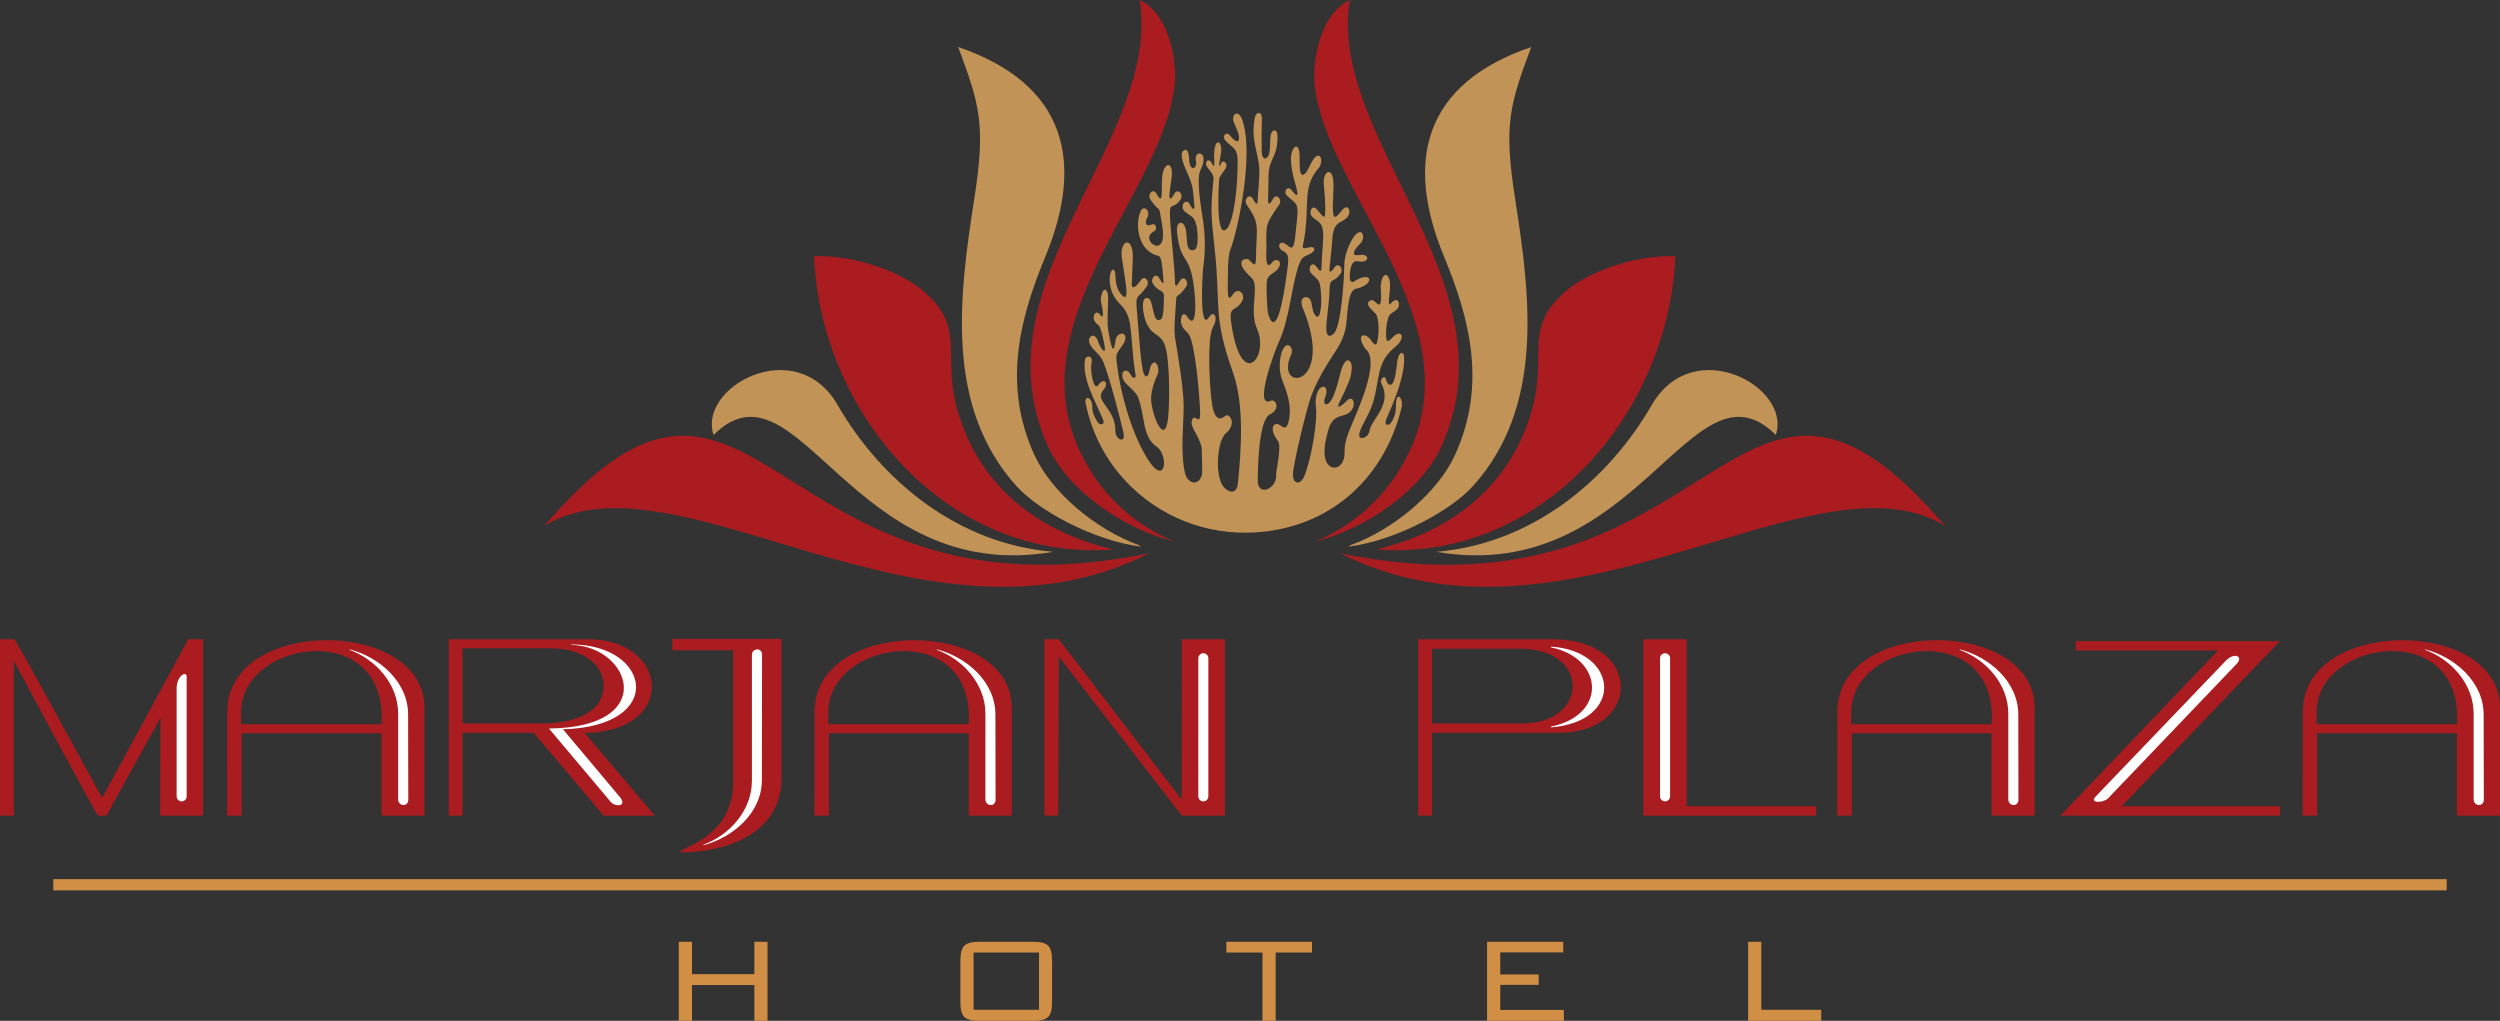 <svg width="120" height="49" viewBox="0 0 120 49" fill="none" xmlns="http://www.w3.org/2000/svg">
<rect x="0" y="0" width="120" height="49" fill="#333333" stroke="none"/>
<path fill-rule="evenodd" clip-rule="evenodd" d="M52.432 19.583C52.425 19.796 52.554 20.029 52.649 20.207C52.782 20.455 53.049 20.39 52.956 20.163C52.566 19.215 51.942 18.234 52.078 17.252C52.144 17.041 52.472 17.042 52.394 17.429C52.32 17.717 52.461 18.662 52.68 18.531C52.7 18.528 52.768 18.385 52.874 18.324C53.075 18.209 53.151 18.444 53.035 18.618C52.946 18.752 52.803 18.868 52.852 19.09C52.926 19.428 53.555 19.86 53.537 20.691C53.528 21.089 54.064 21.354 53.92 20.737C53.75 20.004 53.256 18.11 52.971 17.403C52.823 17.035 52.573 16.899 52.377 16.63C52.066 16.2 52.545 15.845 52.711 16.396C52.777 16.615 53.062 17.089 53.032 16.692C53.02 16.529 52.844 15.708 52.747 15.631C52.579 15.498 52.489 15.384 52.5 15.225C52.516 14.993 52.675 14.918 52.821 15.124C52.922 15.267 52.968 15.188 52.921 14.851C52.896 14.677 52.816 14.432 52.845 14.276C52.921 13.874 53.075 13.774 53.175 14.106C53.234 14.299 53.112 15.322 53.191 15.816C53.253 16.205 53.308 16.472 53.357 16.616C53.473 16.963 53.526 16.464 53.54 16.364C53.612 15.85 54.21 15.919 53.962 16.433C53.832 16.701 53.554 16.911 53.583 17.2C53.741 18.825 54.324 20.828 55.089 22.037C55.958 23.41 56.116 21.851 55.51 21.43C54.812 20.945 54.98 20.01 54.626 19.063C54.535 18.819 54.133 18.519 53.998 18.346C53.722 17.991 53.936 17.652 54.174 17.847C54.227 17.89 54.285 18.023 54.339 18.09C54.383 18.145 54.536 18.162 54.509 18.009C54.353 17.128 54.36 16.401 54.234 15.503C54.134 15.013 53.943 14.773 53.762 14.597C53.007 13.865 53.288 12.794 53.468 12.955C53.634 13.104 53.407 13.642 53.829 14.145C53.983 14.328 54.129 14.35 54.051 13.735C54.005 13.372 53.928 12.865 53.858 12.435C53.707 11.508 54.366 11.314 54.376 12.283C54.379 12.568 54.341 12.949 54.337 13.426C54.336 13.535 54.283 13.78 54.404 13.789C54.509 13.798 54.734 13.489 54.779 13.426C54.943 13.196 55.212 13.504 55.047 13.746C54.595 14.407 54.487 14.045 54.578 15.006C54.677 16.056 54.761 17.605 54.9 17.934C54.943 18.038 55.023 18.133 55.099 18.011C55.208 17.835 55.172 17.538 55.342 17.425C55.534 17.298 55.628 17.668 55.591 17.903C55.377 18.371 55.283 18.727 55.256 19.001C55.186 19.725 55.916 21.577 56.069 20.047C56.15 19.234 56.133 17.846 56.021 17.043C55.86 15.893 55.396 16.273 55.048 15.549C54.93 15.306 54.805 14.753 54.885 14.45C54.912 14.349 54.995 14.265 55.107 14.317C55.37 14.36 55.307 15.445 55.645 15.359C55.749 15.332 55.816 15.29 55.851 14.819C55.863 14.66 55.869 14.419 55.867 14.148C55.801 13.886 55.617 14.022 55.352 13.635C55.186 13.392 55.455 13.084 55.62 13.314C55.667 13.381 55.786 13.641 55.85 13.57C55.839 13.345 55.823 13.123 55.801 12.927C55.696 12.021 55.676 12.445 55.183 12.092C54.581 11.662 54.506 10.634 54.763 10.114C54.902 9.833 55.257 10.107 55.057 10.475C54.914 10.737 55.067 10.875 55.224 10.796C55.513 10.649 55.525 10.993 55.455 11.057C55.367 11.137 55.274 11.141 55.193 11.287C54.957 11.714 56.057 12.37 55.784 10.815C55.576 9.622 55.76 10.369 55.223 9.584C55.057 9.341 55.326 9.033 55.49 9.263C55.55 9.346 55.721 9.731 55.756 9.397C55.794 9.046 55.73 8.559 55.835 8.221C55.956 7.832 56.229 7.805 56.253 8.269C56.265 8.512 56.135 9.065 56.13 9.429C56.173 9.705 56.335 9.343 56.392 9.263C56.557 9.033 56.826 9.341 56.66 9.584C56.254 10.178 56.086 9.472 56.181 10.78C56.25 11.733 56.371 12.665 56.404 13.629C56.451 13.868 56.606 13.521 56.662 13.444C56.827 13.213 57.096 13.521 56.93 13.764C56.359 14.6 56.511 13.672 56.403 15.197C56.363 15.758 56.367 16.031 56.419 16.323C56.546 17.043 56.81 18.681 56.816 19.458C56.822 20.343 56.642 21.714 56.883 22.715C57.008 23.237 57.565 23.361 57.701 22.754C57.714 22.699 57.69 21.507 57.68 21.47C57.522 20.853 57.134 20.512 57.206 20.209C57.319 19.73 57.627 20.555 57.604 19.774C57.578 18.895 57.368 16.553 57.075 16.07C57.014 15.97 56.917 15.886 56.84 15.802C56.526 15.46 56.741 14.762 57.021 15.251C57.54 15.982 57.403 13.751 57.143 12.952C56.905 12.222 56.623 12.393 56.499 11.121C56.446 10.577 56.795 10.627 56.876 10.875C57 11.143 56.919 11.655 57.051 11.916C57.11 12.03 57.367 12.084 57.441 11.856C57.519 11.622 57.531 10.637 57.21 10.397C57.073 10.294 56.897 10.205 56.813 10.083C56.648 9.84 56.916 9.532 57.081 9.762C57.136 9.839 57.288 10.176 57.337 9.957C57.26 9.189 57.311 9.005 56.995 8.308C56.814 7.907 56.606 7.405 56.795 7.243C57.041 7.032 57.079 7.522 57.078 7.66C57.076 8 57.276 8.21 57.391 7.964C57.459 7.819 57.38 7.76 57.396 7.578C57.421 7.283 57.749 7.31 57.77 7.592C57.784 8.06 57.545 8.066 57.541 8.597C57.526 10.185 58.036 10.868 57.741 12.955C57.726 13.061 57.552 15.947 58.021 15.242C58.299 14.825 58.457 15.283 58.261 15.62C58.167 15.781 58.134 15.976 58.111 16.088C57.975 16.761 58.06 19.188 58.255 19.744C58.368 20.066 58.547 20.206 58.829 19.951C59.018 19.845 59.348 20.285 58.905 20.746C58.705 20.884 58.583 21.189 58.518 21.556C58.37 22.397 58.52 23.106 58.704 23.337C58.958 23.655 59.364 23.762 59.42 23.199C59.577 21.62 59.735 19.433 59.184 17.887C58.194 15.106 58.612 14.736 58.301 11.913C58.127 10.326 58.099 10.103 58.251 8.571C58.243 8.344 58.065 8.196 57.938 8.01C57.795 7.8 57.987 7.573 58.13 7.773C58.422 8.319 58.194 7.57 58.316 7.06C58.401 6.702 58.597 6.795 58.618 7.132C58.638 7.459 58.376 8.301 58.617 7.835C58.72 7.636 58.949 7.842 58.847 8.052C58.762 8.227 58.562 8.394 58.521 8.594C58.508 8.715 58.312 11.711 58.928 10.935C59.232 10.473 59.407 9.056 59.407 7.732C59.406 7.077 59.16 7.129 58.819 6.743C58.624 6.523 58.881 6.279 59.046 6.509C59.105 6.592 59.439 6.982 59.474 6.648C59.498 6.42 59.296 6.071 59.22 5.859C59.084 5.483 59.433 5.246 59.61 5.709C60.221 7.313 59.43 11.032 59.052 11.999C58.975 12.195 58.94 12.625 58.94 13.152C58.939 13.895 58.861 14.643 59.188 14.121C59.413 13.763 59.832 14.1 59.608 14.477C59.322 14.958 58.997 14.696 59.083 15.369C59.528 18.879 60.951 17.139 60.333 15.77C59.948 14.917 60.458 13.713 60.093 13.356C59.869 13.137 59.712 12.973 59.642 12.833C59.435 12.425 59.857 12.381 59.947 12.466C60.174 12.683 60.279 12.869 60.285 12.413C60.306 10.854 60.505 10.791 59.847 9.828C59.682 9.586 59.95 9.277 60.115 9.508C60.166 9.58 60.303 9.88 60.361 9.738C60.372 9.298 60.469 8.571 60.447 8.112C60.41 7.348 60.041 6.765 60.218 5.719C60.261 5.342 60.581 5.316 60.569 5.695C60.554 6.129 60.553 6.881 60.563 7.266C60.576 7.789 60.886 7.627 60.933 7.33C60.971 7.089 60.957 6.738 60.986 6.523C61.028 6.21 61.313 6.125 61.319 6.535C61.333 7.416 61.025 7.56 60.922 8.087C60.869 8.354 60.896 8.849 60.865 9.655C60.904 9.965 61.071 9.589 61.129 9.508C61.294 9.278 61.563 9.586 61.397 9.828C60.734 10.799 60.775 10.727 60.788 11.888C60.791 12.086 60.704 13.063 61.051 12.61C61.276 12.316 61.621 12.571 61.319 12.93C61.156 13.125 60.841 13.2 60.812 13.473C60.799 13.591 60.794 13.763 60.797 13.938C60.809 14.531 60.837 14.966 60.882 15.105C61.373 16.608 61.795 12.939 61.82 12.693C61.846 12.425 61.87 12.181 61.583 12.047C61.264 11.899 61.392 11.462 61.755 11.743C61.942 11.888 62.087 12.074 62.163 11.424C62.18 11.281 62.214 10.961 62.243 10.676C62.34 9.732 62.28 9.845 61.782 9.4C61.566 9.206 61.798 8.894 61.982 9.106C62.048 9.181 62.286 9.544 62.273 9.246C62.25 9.097 62.217 8.948 62.17 8.803C62.02 8.337 61.94 7.733 61.972 7.485C62.041 6.966 62.354 6.825 62.38 7.443C62.392 7.724 62.365 8.081 62.422 8.272C62.502 8.54 62.685 8.295 62.744 8.199C62.819 8.077 62.908 7.865 63.007 7.701C63.303 7.211 63.556 7.6 63.335 8.021C62.477 8.966 62.884 9.742 62.604 11.456C62.544 11.823 62.413 11.995 62.795 11.882C63.145 11.778 63.192 12.049 62.872 12.194C62.576 12.328 62.488 12.347 62.37 12.657C61.98 13.682 61.926 15.262 61.373 16.441C61.188 16.835 60.146 19.65 61.004 19.232L61.022 19.227C61.256 19.169 61.463 19.642 60.965 19.886C60.4 20.161 60.387 22.436 60.37 23.021C60.344 23.902 61.297 23.439 61.254 22.831C61.238 22.601 61.532 21.42 61.343 21.167C60.881 20.55 61.152 20.264 61.369 20.369C61.548 20.455 61.714 20.682 61.826 20.324C62.093 19.471 61.666 18.59 61.534 18.212C61.256 17.414 61.572 16.338 61.918 16.61C61.99 16.668 62.051 16.859 61.979 17.014C61.121 18.869 64.138 18.642 62.534 14.789C62.285 14.19 62.832 14.128 62.932 14.466C62.975 14.613 62.99 14.877 63.067 15.026C63.354 15.581 63.472 14.703 63.402 14C63.344 13.414 63.315 13.493 62.965 13.149C62.751 12.938 62.91 12.585 63.106 12.717C63.26 12.822 63.433 13.306 63.44 12.708C63.444 12.293 63.489 11.969 63.512 11.439C63.551 10.554 63.186 10.662 62.964 10.377C62.798 10.164 62.992 9.821 63.182 10.021C63.362 10.211 63.578 10.553 63.599 10.334C63.648 9.841 63.566 9.181 63.541 8.807C63.501 8.2 63.985 7.957 64.005 8.804C64.019 9.39 63.907 10.277 64.052 10.405C64.158 10.437 64.297 10.233 64.427 10.079C64.73 9.723 64.893 10.194 64.657 10.442C64.369 10.744 64.02 10.591 63.956 11.43C63.929 11.781 63.883 12.308 63.828 12.76C63.794 13.044 63.8 13.2 64.077 12.813C64.242 12.583 64.511 12.891 64.345 13.134C63.988 13.656 63.828 13.215 63.813 14.016C63.803 14.545 63.648 15.453 63.664 15.805C63.69 16.336 63.991 16.053 64.049 15.979C64.41 15.518 64.522 13.167 64.53 12.689C64.537 12.234 64.77 11.656 64.999 11.348C65.362 10.861 65.57 11.356 65.325 11.653C65.214 11.788 65.051 11.912 65.001 12.077C64.931 12.302 65.147 12.25 65.325 12.232C65.711 12.193 65.75 12.582 65.304 12.56C65.178 12.553 65.032 12.465 64.905 12.67C64.812 12.82 64.664 13.605 64.963 13.533C65.853 12.922 66.069 13.662 65.046 13.872C64.667 13.996 64.682 15.236 64.602 15.685C64.403 16.797 63.689 17.148 62.957 18.959C62.745 19.486 62.065 22.3 62.062 22.771C62.059 23.276 62.44 23.272 62.607 22.856C62.937 22.035 63.265 20.222 63.159 19.455C63.111 19.101 63.24 18.636 63.468 18.571C63.655 18.517 63.694 18.729 63.657 18.909C63.628 19.049 63.495 19.291 63.608 19.395C64.01 19.529 64.289 18.027 64.401 17.686C64.446 17.548 64.63 17.157 64.8 17.347C64.947 17.511 64.865 17.895 64.822 18.09C64.764 18.355 64.448 18.987 64.288 19.323C64.083 19.756 64.532 19.359 64.624 19.259C64.921 18.934 65.053 19.332 64.944 19.567C64.65 20.207 63.996 19.643 63.733 20.732C63.64 21.114 63.581 21.313 63.575 21.669C63.559 22.738 64.551 22.66 64.54 21.718C64.534 21.221 64.679 20.887 64.836 20.498C65.097 19.851 66.281 17.373 65.558 16.762C65.365 16.537 65.187 16.092 65.483 16.095C65.594 16.096 65.747 16.238 65.785 16.289C65.84 16.363 65.931 16.549 66.051 16.538C66.223 16.259 66.217 15.196 66.01 15.036C65.955 14.993 65.731 14.761 65.689 14.678C65.599 14.5 65.776 14.371 65.905 14.416C66.092 14.483 66.368 15.122 66.272 13.73C66.318 13.132 66.605 13.011 66.708 13.496C66.79 13.88 66.525 14.847 66.772 14.555C67.104 14.162 67.259 14.623 67.07 14.831C66.984 14.927 66.851 14.996 66.776 15.047C66.498 15.237 66.493 16.297 66.582 16.361C66.678 16.392 66.808 16.23 66.865 16.174C67.299 15.749 67.502 16.236 66.943 16.676C65.903 17.495 66.32 18.576 65.697 19.838C65.399 20.441 65.111 20.884 65.305 21.013C65.377 21.061 65.689 20.988 65.735 20.683C65.819 20.124 66.836 19.433 66.315 18.427C66.2 18.205 66.442 18.008 66.506 18.155C66.56 18.281 66.586 18.46 66.724 18.469C67.002 18.485 67.03 17.474 67.085 17.25C67.168 16.907 67.316 16.859 67.39 17.047C67.471 17.947 66.954 19.19 66.553 20.095C66.409 20.42 66.641 20.447 66.746 20.316C67.074 19.903 66.979 19.481 67.023 19.229C67.096 18.81 67.348 19.161 67.285 19.527C66.382 23.268 63.465 25.527 59.841 25.569C57.469 25.596 55.231 24.555 53.729 22.751C53.056 21.944 52.564 21.004 52.268 19.998C52.209 19.798 52.137 19.497 52.107 19.325C52.043 18.964 52.452 19.041 52.432 19.583Z" fill="#C19357"/>
<path fill-rule="evenodd" clip-rule="evenodd" d="M52.034 22.051C51.791 21.616 51.58 21.126 51.414 20.57C49.658 14.698 55.775 8.967 56.373 4.199C56.528 2.968 56.141 0.686 54.705 -7.82013e-05C55.78 6.711 46.711 13.594 50.319 21.468C51.258 23.516 53.887 25.381 56.355 25.989C54.481 25.211 52.948 23.808 52.034 22.051Z" fill="#AA1C20"/>
<path fill-rule="evenodd" clip-rule="evenodd" d="M67.458 22.048C67.7 21.613 67.91 21.125 68.076 20.57C69.832 14.698 63.716 8.967 63.117 4.199C62.963 2.968 63.349 0.686 64.785 -7.82013e-05C63.711 6.711 72.78 13.594 69.171 21.468C68.233 23.516 65.604 25.381 63.135 25.989C65.011 25.21 66.544 23.807 67.458 22.048Z" fill="#AA1C20"/>
<path d="M4.875 38.247H4.934L9.032 30.686H9.753V39.153H7.684L7.7 34.456L5.107 39.153C4.42 39.153 5.393 39.153 4.707 39.153C4.639 39.153 0.87 32.097 0.662 31.722V39.153H0V30.686H0.692C0.766 30.71 4.515 37.593 4.875 38.247ZM95.597 39.153V35.196H88.887V39.153H88.188L88.195 34.171C88.202 29.576 97.663 29.652 97.663 33.975V39.153H97.502H95.597ZM117.934 39.153V35.196H111.224V39.153H110.525L110.533 34.171C110.539 29.576 120 29.652 120 33.975V39.153H119.839H117.934ZM118.73 38.393H118.728V34.262C118.728 32.824 117.638 31.646 116.4 31.196V31.169L116.408 31.171V31.169C117.799 31.531 119.215 32.699 119.215 34.311C119.215 35.823 119.222 36.873 119.222 38.386C119.222 38.527 119.135 38.642 118.994 38.642H118.994L118.987 38.642L118.987 38.642H118.986C118.847 38.642 118.733 38.531 118.73 38.393ZM117.934 34.763C118.272 29.68 111.195 30.677 111.195 34.191V34.763H117.934ZM96.392 38.393H96.39V34.262C96.39 32.824 95.301 31.646 94.063 31.196V31.169L94.071 31.171V31.169C95.462 31.531 96.877 32.699 96.877 34.311C96.877 35.823 96.885 36.873 96.885 38.386C96.885 38.527 96.798 38.642 96.657 38.642H96.657L96.65 38.642L96.649 38.642H96.649C96.51 38.642 96.396 38.531 96.392 38.393ZM95.597 34.763C95.934 29.68 88.858 30.677 88.858 34.191V34.763H95.597ZM46.499 39.153V35.196H39.789V39.153H39.09L39.097 34.171C39.104 29.576 48.565 29.652 48.565 33.975V39.153H48.403H46.499ZM47.294 38.393H47.292V34.262C47.292 32.824 46.203 31.646 44.965 31.196V31.169L44.972 31.171V31.169C46.364 31.531 47.779 32.699 47.779 34.311C47.779 35.823 47.787 36.873 47.787 38.386C47.787 38.527 47.7 38.642 47.559 38.642H47.558L47.552 38.642L47.551 38.642H47.551C47.412 38.642 47.298 38.531 47.294 38.393ZM46.499 34.763C46.836 29.68 39.759 30.677 39.759 34.191V34.763H46.499ZM18.31 39.153V35.196H11.6V39.153H10.9L10.908 34.171C10.915 29.576 20.375 29.652 20.375 33.975V39.153H20.214H18.31ZM19.105 38.393H19.103V34.262C19.103 32.824 18.014 31.646 16.776 31.196V31.169L16.783 31.171V31.169C18.174 31.531 19.59 32.699 19.59 34.311C19.59 35.823 19.598 36.873 19.598 38.386C19.598 38.527 19.511 38.642 19.369 38.642H19.369L19.363 38.642L19.362 38.642H19.362C19.223 38.642 19.109 38.531 19.105 38.393ZM18.31 34.763C18.647 29.68 11.57 30.677 11.57 34.191V34.763H18.31ZM107.308 31.954L101.183 38.324L101.173 38.334L101.162 38.344L101.15 38.354L101.138 38.363L101.131 38.369L101.126 38.372L101.122 38.374L101.115 38.379L101.112 38.381L101.106 38.385L101.105 38.385L101.091 38.393L101.089 38.394L101.084 38.397L101.08 38.399L101.071 38.404L101.069 38.405L101.062 38.408C101.047 38.416 101.031 38.423 101.014 38.429L101.007 38.432L101.004 38.433L100.994 38.437L100.99 38.438L100.984 38.441L100.974 38.444L100.933 38.457H100.933L100.923 38.459L100.922 38.46L100.911 38.462L100.905 38.464L100.901 38.465L100.89 38.467L100.88 38.47L100.871 38.472L100.869 38.472L100.859 38.474L100.837 38.477L100.836 38.478L100.806 38.482L100.802 38.483L100.795 38.483L100.785 38.484L100.785 38.484L100.775 38.485L100.768 38.486L100.765 38.486L100.754 38.487L100.751 38.487L100.744 38.487L100.715 38.488H100.705H100.703L100.696 38.487L100.688 38.487L100.686 38.487L100.677 38.487L100.672 38.486L100.668 38.486L100.659 38.485H100.658L100.65 38.484L100.644 38.484L100.642 38.483L100.633 38.482L100.63 38.481L100.625 38.48L100.617 38.479H100.617L100.609 38.477L100.595 38.473L100.592 38.473L100.587 38.471L100.574 38.466L100.57 38.465L100.568 38.464L100.561 38.461L100.56 38.46L100.556 38.458L100.555 38.457L100.55 38.455L100.542 38.45L100.534 38.444L100.527 38.437L100.527 38.437L100.521 38.43L100.521 38.43L100.516 38.423L100.515 38.422L100.514 38.42L100.512 38.417L100.512 38.415C100.5 38.392 100.502 38.362 100.52 38.325L100.521 38.325L100.528 38.312L100.529 38.31C100.534 38.302 100.539 38.294 100.546 38.286C100.556 38.272 100.568 38.258 100.583 38.242L106.836 31.718C107.252 31.283 107.7 31.511 107.357 31.87L107.003 32.24L107.308 31.954ZM107.412 31.805C107.393 31.851 107.359 31.901 107.308 31.954L107.412 31.805ZM32.269 31.208V30.668H37.512V30.686H37.513V37.35C37.513 39.98 34.933 40.907 32.662 40.914C32.662 40.626 35.191 40.243 35.191 37.527V31.208H32.269ZM28.878 35.117C28.687 35.166 28.46 35.174 28.117 35.176L28.11 35.176H28.093L28.059 35.176L31.428 39.151L28.971 39.153C26.797 36.554 25.671 35.228 25.595 35.176H25.554H22.202V39.153H21.539V30.686H25.554H28.234C31.873 30.686 32.475 34.564 28.878 35.117ZM26.085 34.722C27.188 34.722 28.971 34.367 28.971 32.931C28.971 32.357 28.688 31.843 28.047 31.493C27.221 31.042 26.442 31.12 25.554 31.12H22.202V34.722H25.554H26.085ZM56.729 30.686C57.492 30.686 58.031 30.686 58.794 30.686V39.153H56.729L50.825 31.513L50.795 39.153H50.133V30.686H50.825L56.723 38.379L56.729 30.686ZM73.109 34.722C76.145 34.722 76.398 31.309 73.167 31.139C71.689 31.139 70.213 31.139 68.735 31.139V34.722H73.109ZM78.881 39.153V30.686H80.918H80.961V38.699H87.174V39.153H78.881ZM98.894 39.153L106.465 31.223H99.639V30.771H109.419V30.791L101.848 38.699H109.438V39.153H98.894ZM74.824 35.176H73.146H73.138H68.735V39.153H68.073V30.686H72.85H74.536C78.88 30.686 78.805 35.176 74.824 35.176Z" fill="#AA1C20"/>
<path fill-rule="evenodd" clip-rule="evenodd" d="M57.76 31.354C57.892 31.354 58.001 31.463 58.001 31.595V38.225C58.001 38.358 57.892 38.466 57.76 38.466C57.627 38.466 57.519 38.358 57.519 38.225V31.595C57.519 31.463 57.627 31.354 57.76 31.354ZM36.093 31.418H36.091V37.478C36.091 38.916 35.002 40.094 33.764 40.544V40.571C35.155 40.21 36.571 39.042 36.571 37.43C36.571 35.918 36.578 32.938 36.578 31.425C36.578 31.284 36.491 31.169 36.35 31.169H36.35C36.211 31.169 36.097 31.28 36.093 31.418ZM47.302 38.392H47.3V34.262C47.3 32.824 46.211 31.646 44.973 31.196V31.169C46.364 31.531 47.78 32.698 47.78 34.31C47.78 35.822 47.787 36.873 47.787 38.385C47.787 38.527 47.7 38.642 47.559 38.642H47.559C47.42 38.642 47.306 38.53 47.302 38.392ZM19.113 38.392H19.111V34.262C19.111 32.824 18.021 31.646 16.784 31.196V31.169C18.175 31.531 19.59 32.698 19.59 34.31C19.59 35.822 19.598 36.873 19.598 38.385C19.598 38.527 19.511 38.642 19.37 38.642H19.369C19.23 38.642 19.116 38.53 19.113 38.392ZM118.738 38.392H118.735V34.262C118.735 32.824 117.646 31.646 116.408 31.196V31.169C117.8 31.531 119.215 32.698 119.215 34.31C119.215 35.822 119.223 36.873 119.223 38.385C119.223 38.527 119.136 38.642 118.994 38.642H118.994C118.855 38.642 118.741 38.53 118.738 38.392ZM107.358 31.869L101.183 38.324C100.974 38.543 100.272 38.567 100.583 38.242L106.836 31.718C107.253 31.283 107.701 31.511 107.358 31.869ZM79.923 31.354C80.056 31.354 80.164 31.463 80.164 31.595V38.225C80.164 38.358 80.056 38.466 79.923 38.466C79.79 38.466 79.682 38.358 79.682 38.225V31.595C79.682 31.463 79.79 31.354 79.923 31.354ZM96.4 38.392H96.398V34.262C96.398 32.824 95.309 31.646 94.071 31.196V31.169C95.462 31.531 96.878 32.698 96.878 34.31C96.878 35.822 96.885 36.873 96.885 38.385C96.885 38.527 96.798 38.642 96.657 38.642H96.657C96.518 38.642 96.404 38.53 96.4 38.392ZM74.451 31.077V31.039C77.716 31.244 77.981 34.634 74.451 34.915V34.874C77.16 34.325 76.98 31.589 74.451 31.077ZM27.023 35.007L29.748 38.252C30.138 38.716 29.527 38.742 29.323 38.501L26.366 34.989V34.969C31.661 34.902 30.26 31.006 27.416 30.956V30.933C31.253 30.933 32.01 34.866 27.023 35.007ZM8.96 32.495V38.225C8.96 38.358 8.852 38.466 8.719 38.466C8.586 38.466 8.478 38.358 8.478 38.225V33.035C8.478 32.444 8.96 32.161 8.96 32.495Z" fill="white"/>
<path fill-rule="evenodd" clip-rule="evenodd" d="M54.762 26.239C54.734 26.216 54.707 26.194 54.681 26.173C52.581 25.417 50.472 23.626 49.657 21.851C48.125 18.51 48.918 15.356 50.176 12.321C52.083 7.714 51.145 4.02 45.993 2.256C47.025 5.041 47.325 5.967 46.766 9.54C46.032 14.233 45.353 19.531 48.8 23.343C49.85 24.503 52.473 25.944 54.762 26.239Z" fill="#C19357"/>
<path fill-rule="evenodd" clip-rule="evenodd" d="M34.252 20.876C38.297 16.873 40.862 28.138 50.54 26.49C50.54 26.49 50.514 26.487 50.465 26.479C46.056 26.084 42.374 23.191 40.207 19.442C38.211 15.984 33.476 18.577 34.252 20.876Z" fill="#C19357"/>
<path fill-rule="evenodd" clip-rule="evenodd" d="M53.424 26.377C52.653 26.155 47.452 25.119 45.934 19.602C45.229 17.038 46.363 15.791 44.403 14.035C43.312 13.057 41.07 12.238 39.071 12.297C39.4 19.877 45.483 26.966 53.424 26.377Z" fill="#AA1C20"/>
<path fill-rule="evenodd" clip-rule="evenodd" d="M26.136 25.231C36.356 13.297 36.789 30.308 55.161 26.558C44.336 32.042 32.474 21.439 26.136 25.231Z" fill="#AA1C20"/>
<path fill-rule="evenodd" clip-rule="evenodd" d="M64.73 26.239C64.757 26.216 64.784 26.194 64.811 26.173C66.911 25.417 69.019 23.626 69.834 21.851C71.367 18.51 70.573 15.356 69.316 12.321C67.408 7.714 68.346 4.02 73.499 2.256C72.466 5.041 72.167 5.967 72.725 9.54C73.459 14.233 74.138 19.531 70.691 23.343C69.641 24.503 67.019 25.944 64.73 26.239Z" fill="#C19357"/>
<path fill-rule="evenodd" clip-rule="evenodd" d="M85.238 20.876C81.194 16.873 78.629 28.138 68.951 26.49C68.951 26.49 68.977 26.487 69.025 26.479C73.435 26.084 77.117 23.191 79.283 19.442C81.28 15.984 86.015 18.577 85.238 20.876Z" fill="#C19357"/>
<path fill-rule="evenodd" clip-rule="evenodd" d="M66.066 26.377C66.838 26.155 72.039 25.119 73.556 19.602C74.261 17.038 73.127 15.791 75.087 14.035C76.178 13.057 78.42 12.238 80.419 12.297C80.09 19.877 74.007 26.966 66.066 26.377Z" fill="#AA1C20"/>
<path fill-rule="evenodd" clip-rule="evenodd" d="M93.354 25.231C83.135 13.297 82.702 30.308 64.329 26.558C75.155 32.042 87.017 21.439 93.354 25.231Z" fill="#AA1C20"/>
<path fill-rule="evenodd" clip-rule="evenodd" d="M117.441 42.737H2.559V42.199H117.441V42.737Z" fill="#D08F44"/>
<path d="M32.582 49V45.207H33.215V46.758H36.209V45.207H36.841V49H36.209V47.28H33.215V49H32.582ZM46.732 48.471H49.873V45.721H46.732V48.471ZM46.099 46.101C46.099 45.758 46.16 45.523 46.284 45.397C46.408 45.27 46.643 45.207 46.99 45.207H49.614C49.957 45.207 50.19 45.269 50.313 45.394C50.437 45.521 50.498 45.756 50.498 46.101V48.101C50.498 48.451 50.437 48.689 50.313 48.812C50.19 48.938 49.957 49 49.614 49H46.99C46.643 49 46.408 48.936 46.284 48.809C46.16 48.683 46.099 48.446 46.099 48.101V46.101ZM61.233 45.721V49H60.6V45.721H58.864V45.207H62.976V45.721H61.233ZM71.379 49V45.207H75.036V45.714H72.012V46.773H73.859V47.273H72.012V48.478H75.065V49H71.379ZM83.909 49V45.207H84.542V48.471H87.418V49H83.909Z" fill="#D08F44"/>
</svg>

